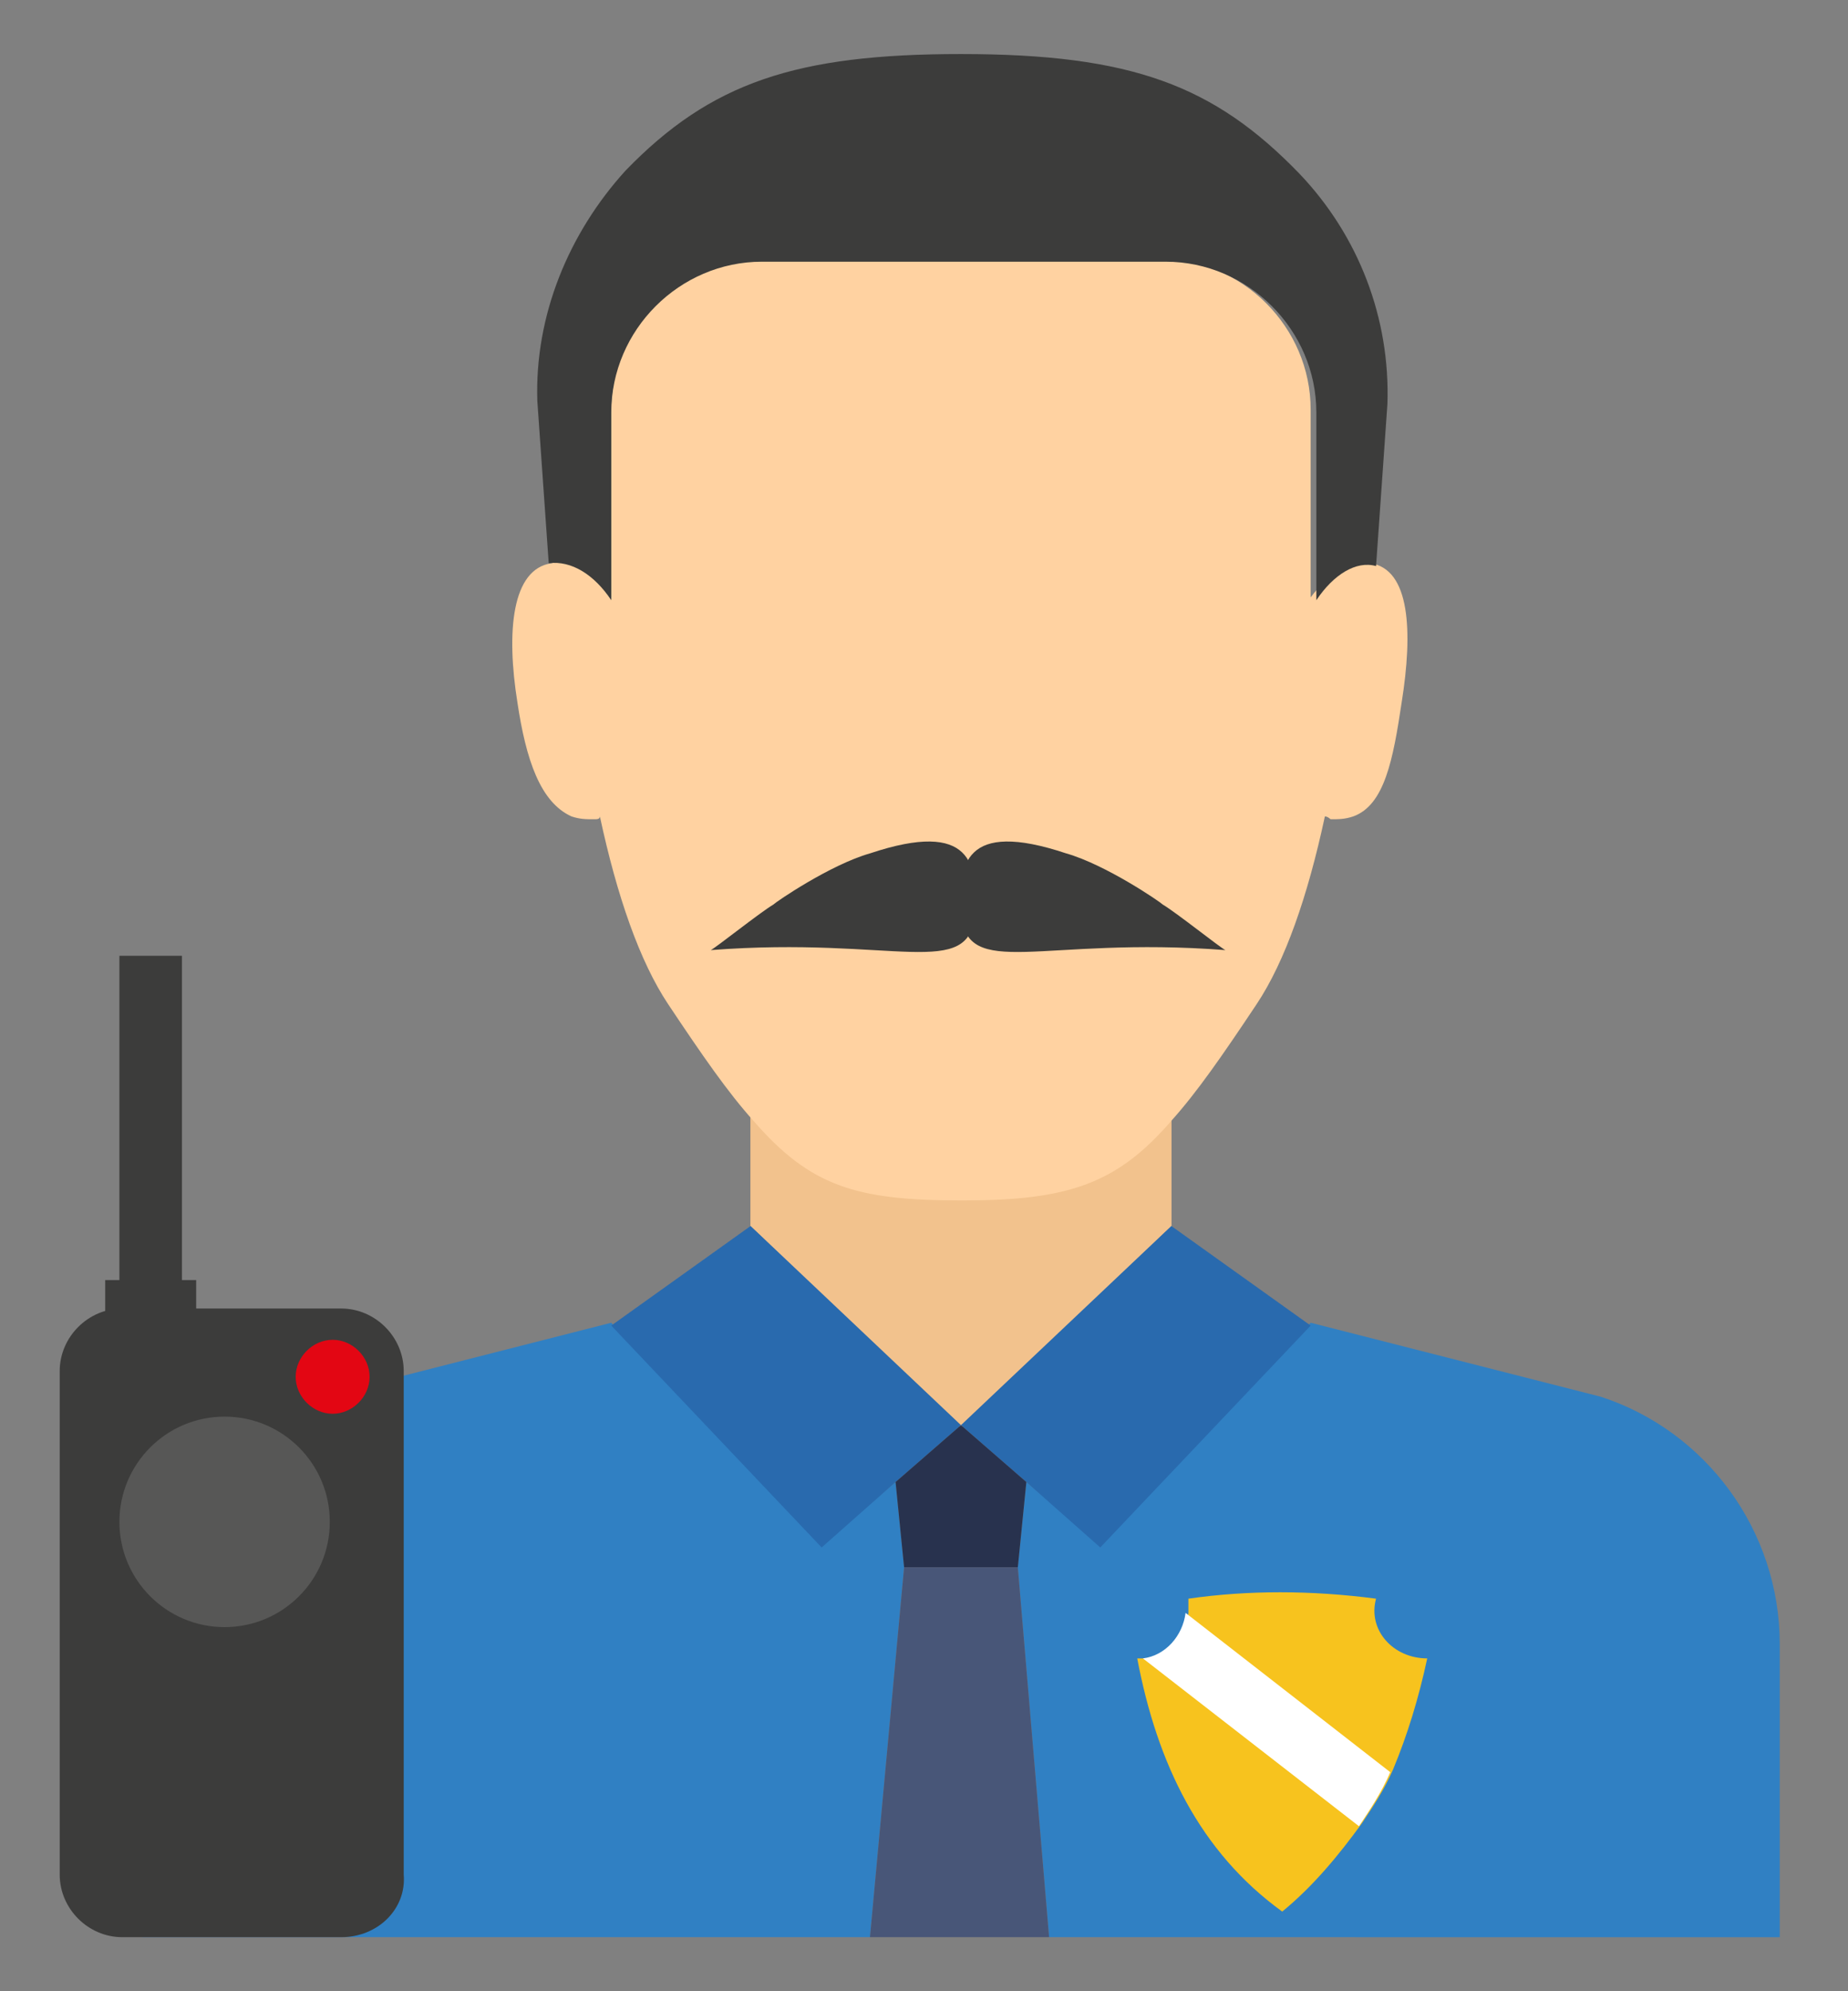 <?xml version="1.0" encoding="UTF-8"?> <!-- Generator: Adobe Illustrator 22.1.0, SVG Export Plug-In . SVG Version: 6.00 Build 0) --> <svg xmlns="http://www.w3.org/2000/svg" xmlns:xlink="http://www.w3.org/1999/xlink" id="Layer_1" x="0px" y="0px" viewBox="0 0 65 70" style="enable-background:new 0 0 65 70;" xml:space="preserve"><rect x="0" y="0" width="65" height="70" fill="#808080" stroke="none"/> <style type="text/css"> .st0{fill:#F2C28D;} .st1{fill:#3080C3;} .st2{fill:#296AAE;} .st3{fill:#28324E;} .st4{fill:#485678;} .st5{fill:#FFD2A1;} .st6{fill:#3C3C3B;} .st7{fill:#F7C31E;} .st8{fill:#FFFFFF;} .st9{fill:#575756;} .st10{fill:#E30613;} </style> <g> <g> <path class="st0" d="M41.2,43.1v-4.2c-2,2.3-3.6,2.9-7.3,2.9c0,0,0,0-0.1,0c0,0,0,0-0.1,0c-3.7,0-5.4-0.6-7.3-2.8v4.1l7.4,7.1 L41.2,43.1z"></path> <path class="st0" d="M26.4,43.1v-4.2c2,2.3,3.6,2.9,7.3,2.9c0,0,0,0,0.1,0c0,0,0,0,0.1,0c3.7,0,5.4-0.6,7.3-2.8v4.1l-7.4,7.1 L26.4,43.1z"></path> <path class="st1" d="M31.8,55.1l-0.3-3l-2.6,2.2l-7.4-7.8l-10.2,2.6C7.6,50.4,5,53.9,5,57.8v10.3h2.3h6.8h1.9h14.6L31.8,55.1z"></path> <path class="st1" d="M35.8,55.1l0.3-3l2.6,2.2l7.4-7.8l10.2,2.6c3.7,1.2,6.3,4.7,6.3,8.7v10.3h-2.3h-6.8h-1.9H36.9L35.8,55.1z"></path> <polygon class="st2" points="28.9,54.4 31.5,52.1 33.8,50.1 26.4,43.1 21.5,46.6 21.5,46.6 "></polygon> <polygon class="st2" points="38.7,54.4 36.1,52.1 33.8,50.1 41.2,43.1 46.1,46.6 46.1,46.6 "></polygon> <polygon class="st3" points="33.8,50.1 31.5,52.1 31.8,55.1 35.8,55.1 36.1,52.1 "></polygon> <polygon class="st4" points="31.8,55.1 30.6,68.1 36.9,68.1 35.8,55.1 "></polygon> <path class="st5" d="M33.8,42.2C33.9,42.2,33.9,42.2,33.8,42.2C33.9,42.2,33.9,42.2,33.8,42.2C33.9,42.2,33.9,42.2,33.8,42.2 c0.1,0,0.1,0,0.1,0c3.7,0,5.4-0.6,7.3-2.8c0.9-1,1.8-2.3,3-4.1c1-1.5,1.8-3.8,2.4-6.6c0.1,0,0.2,0.1,0.2,0.1c0.3,0,0.5,0,0.8-0.1 c1.1-0.4,1.4-2,1.7-4c0.4-2.5,0.3-4.7-1.1-4.9c-0.7-0.1-1.5,0.4-2.1,1.2v-6.6c0-2.9-2.4-5.3-5.3-5.3H26.8c-2.9,0-5.3,2.4-5.3,5.3 v6.6c-0.6-0.9-1.4-1.4-2.1-1.2c-1.4,0.2-1.6,2.4-1.2,4.9c0.3,2,0.8,3.5,1.9,4c0.3,0.1,0.5,0.1,0.8,0.1c0.1,0,0.2,0,0.2-0.1 c0.6,2.8,1.4,5.1,2.4,6.6c1.2,1.8,2.1,3.1,3,4.1C28.5,41.7,30.1,42.2,33.8,42.2z"></path> <path class="st6" d="M21.5,21.1v-6.6c0-2.9,2.4-5.3,5.3-5.3H41c2.9,0,5.3,2.4,5.3,5.3v6.6c0.6-0.9,1.4-1.4,2.1-1.2l0.4-5.7 c0.1-3-1-5.9-3.1-8.1c-3-3.1-5.9-4.2-11.9-4.2c0,0,0,0,0,0c0,0,0,0,0,0C28,1.9,25,2.9,22,6c-2,2.2-3.2,5.1-3.1,8.1l0.4,5.7 C20.1,19.7,20.9,20.2,21.5,21.1z"></path> <path class="st7" d="M50.2,58.3c-0.3,1.4-0.7,2.7-1.2,3.9c-0.3,0.7-0.7,1.3-1.1,1.9c-0.8,1.1-1.7,2.2-2.8,3.1 c-2.9-2.1-4.4-5.2-5.1-8.9c0.1,0,0.2,0,0.3,0c0.8-0.1,1.4-0.8,1.5-1.6c0-0.2,0-0.3,0-0.5c2.1-0.3,4.3-0.3,6.6,0 C48.1,57.3,49,58.3,50.2,58.3z"></path> <path class="st8" d="M48.9,62.3c-0.3,0.7-0.7,1.3-1.1,1.9l-7.6-5.9c0.8-0.1,1.4-0.8,1.5-1.6L48.9,62.3z"></path> <g> <path class="st6" d="M12,68.1H4.3c-1.2,0-2.2-1-2.2-2.2V48.2c0-1.2,1-2.2,2.2-2.2H12c1.2,0,2.2,1,2.2,2.2v17.7 C14.3,67.1,13.3,68.1,12,68.1z"></path> <rect x="4.2" y="33.6" class="st6" width="2.2" height="11.5"></rect> <rect x="3.7" y="45" class="st6" width="3.2" height="1.1"></rect> <circle class="st9" cx="7.9" cy="53.5" r="3.7"></circle> <path class="st10" d="M13,48.4c0,0.7-0.6,1.3-1.3,1.3c-0.7,0-1.3-0.6-1.3-1.3c0-0.7,0.6-1.3,1.3-1.3C12.4,47.1,13,47.7,13,48.4z"></path> </g> </g> <g> <path class="st6" d="M34.3,32.1c0.1-1.7-0.1-3.3-3.7-2.1c-1.4,0.4-3.3,1.7-3.4,1.8c-0.5,0.3-2,1.5-2.2,1.6 C31.5,32.9,34.1,34.5,34.3,32.1z"></path> <path class="st6" d="M33.8,32.1c-0.1-1.7,0.1-3.3,3.7-2.1c1.4,0.4,3.3,1.7,3.4,1.8c0.5,0.3,2,1.5,2.2,1.6 C36.6,32.9,34,34.5,33.8,32.1z"></path> </g> </g> </svg> 